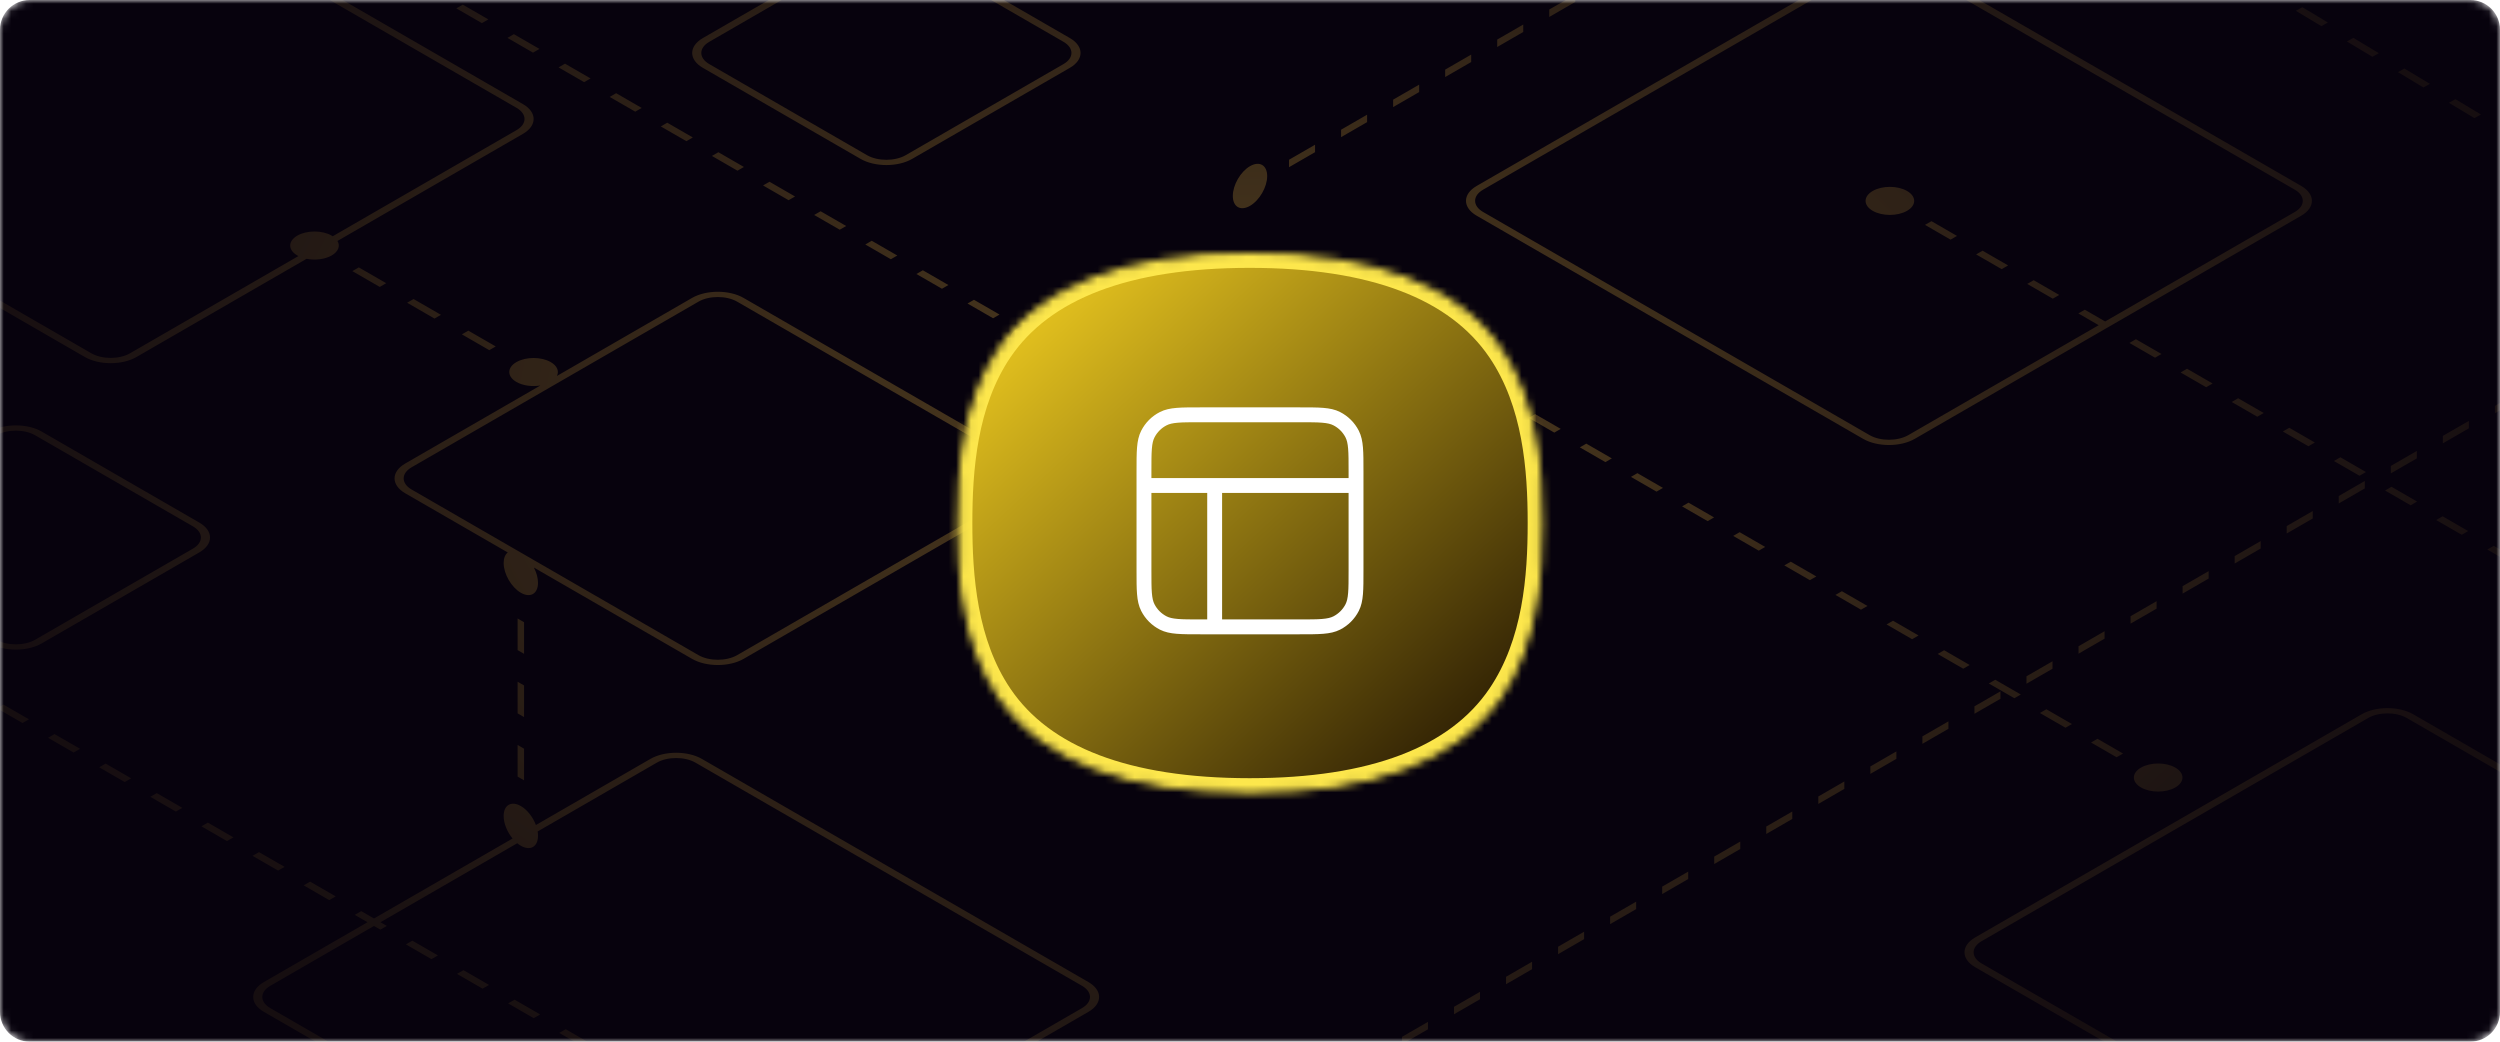 <svg xmlns="http://www.w3.org/2000/svg" width="336" height="140" viewBox="0 0 336 140" fill="none"><g clip-path="url(#clip0_652_3569)"><mask id="mask0_652_3569" style="mask-type:luminance" maskUnits="userSpaceOnUse" x="0" y="0" width="336" height="140"><path d="M332 0H4C1.791 0 0 1.791 0 4V136C0 138.209 1.791 140 4 140H332C334.209 140 336 138.209 336 136V4C336 1.791 334.209 0 332 0Z" fill="white"></path></mask><g mask="url(#mask0_652_3569)"><path d="M332 0H4C1.791 0 0 1.791 0 4V136C0 138.209 1.791 140 4 140H332C334.209 140 336 138.209 336 136V4C336 1.791 334.209 0 332 0Z" fill="#07020D"></path><g filter="url(#filter0_f_652_3569)"><path d="M168 96C182.359 96 194 84.359 194 70C194 55.641 182.359 44 168 44C153.641 44 142 55.641 142 70C142 84.359 153.641 96 168 96Z" fill="#FFC74A"></path></g><path fill-rule="evenodd" clip-rule="evenodd" d="M352.175 -81.333C352.175 -79.861 351.141 -78.07 349.865 -77.333C348.59 -76.597 347.556 -77.194 347.556 -78.666C347.556 -80.139 348.59 -81.93 349.865 -82.666C351.141 -83.403 352.175 -82.806 352.175 -81.333ZM170.309 23.667C170.309 25.14 169.275 26.93 168 27.667C166.725 28.403 165.691 27.806 165.691 26.333C165.691 24.861 166.725 23.07 168 22.333C169.275 21.597 170.309 22.194 170.309 23.667ZM344.619 -76.471L341.122 -74.452V-75.452L344.619 -77.471V-76.471ZM337.624 -72.433L334.127 -70.413V-71.413L337.624 -73.433V-72.433ZM330.63 -68.394L327.132 -66.375V-67.375L330.63 -69.394V-68.394ZM323.635 -64.356L320.137 -62.336V-63.336L323.635 -65.356V-64.356ZM316.64 -60.317L313.142 -58.298V-59.298L316.64 -61.317V-60.317ZM309.645 -56.279L306.148 -54.26V-55.26L309.645 -57.279V-56.279ZM302.65 -52.24L299.153 -50.221V-51.221L302.65 -53.24V-52.24ZM295.655 -48.202L292.158 -46.183V-47.183L295.655 -49.202V-48.202ZM288.661 -44.163L285.163 -42.144V-43.144L288.661 -45.163V-44.163ZM281.666 -40.125L278.168 -38.106V-39.106L281.666 -41.125V-40.125ZM274.671 -36.086L271.174 -34.067V-35.067L274.671 -37.086V-36.086ZM267.676 -32.048L264.179 -30.029V-31.029L267.676 -33.048V-32.048ZM260.681 -28.009L257.184 -25.99V-26.99L260.681 -29.009V-28.009ZM253.687 -23.971L250.189 -21.952V-22.952L253.687 -24.971V-23.971ZM246.692 -19.933L243.194 -17.913V-18.913L246.692 -20.933V-19.933ZM239.697 -15.894L236.199 -13.875V-14.875L239.697 -16.894V-15.894ZM232.702 -11.856L229.205 -9.836V-10.836L232.702 -12.856V-11.856ZM225.707 -7.817L222.21 -5.798V-6.798L225.707 -8.817V-7.817ZM218.712 -3.779L215.215 -1.759V-2.759L218.712 -4.779V-3.779ZM211.718 0.26L208.22 2.279V1.279L211.718 -0.74V0.26ZM204.723 4.298L201.225 6.317V5.317L204.723 3.298V4.298ZM197.728 8.337L194.231 10.356V9.356L197.728 7.337V8.337ZM190.733 12.375L187.236 14.394V13.394L190.733 11.375V12.375ZM183.738 16.414L180.241 18.433V17.433L183.738 15.414V16.414ZM176.743 20.452L173.246 22.471V21.471L176.743 19.452V20.452ZM12.277 -15.5L-39.67 14.491C-41.105 15.32 -41.105 16.663 -39.67 17.491L12.277 47.483C13.711 48.311 16.038 48.311 17.473 47.483L40.108 34.414C40.057 34.388 40.007 34.361 39.959 34.334C38.683 33.597 38.683 32.403 39.959 31.667C41.234 30.93 43.302 30.93 44.578 31.667C44.626 31.695 44.673 31.724 44.718 31.753L69.419 17.491C70.854 16.663 70.854 15.32 69.419 14.491L17.473 -15.5C16.038 -16.328 13.711 -16.328 12.277 -15.5ZM45.356 32.384L70.285 17.991C72.198 16.887 72.198 15.096 70.285 13.991L18.339 -16C16.426 -17.105 13.324 -17.105 11.411 -16L-40.536 13.991C-42.449 15.096 -42.449 16.887 -40.536 17.991L11.411 47.983C13.324 49.087 16.426 49.087 18.339 47.983L41.202 34.783C42.345 35.01 43.664 34.861 44.578 34.334C45.491 33.806 45.75 33.045 45.356 32.384ZM199.33 25.491L251.277 -4.5C252.711 -5.328 255.038 -5.328 256.473 -4.5L308.419 25.491C309.854 26.32 309.854 27.663 308.419 28.491L282.934 43.205L280.197 41.625L279.331 42.125L282.068 43.705L256.473 58.483C255.038 59.311 252.711 59.311 251.277 58.483L199.33 28.491C197.895 27.663 197.895 26.32 199.33 25.491ZM198.464 28.991C196.551 27.887 196.551 26.096 198.464 24.991L250.411 -5C252.324 -6.104 255.426 -6.104 257.339 -5L309.285 24.991C311.198 26.096 311.198 27.887 309.285 28.991L257.339 58.983C255.426 60.087 252.324 60.087 250.411 58.983L198.464 28.991ZM266.33 126.491L318.277 96.5C319.711 95.672 322.038 95.672 323.473 96.5L375.419 126.491C376.854 127.32 376.854 128.663 375.419 129.491L323.473 159.482C322.038 160.311 319.711 160.311 318.277 159.482L266.33 129.491C264.895 128.663 264.895 127.32 266.33 126.491ZM265.464 129.991C263.551 128.887 263.551 127.096 265.464 125.991L317.411 96C319.324 94.895 322.426 94.895 324.339 96L376.285 125.991C378.198 127.096 378.198 128.887 376.285 129.991L324.339 159.982C322.426 161.087 319.324 161.087 317.411 159.982L265.464 129.991ZM95.33 5.616L116.53 -6.624C117.965 -7.453 120.292 -7.453 121.727 -6.624L142.927 5.616C144.362 6.444 144.362 7.787 142.927 8.616L121.727 20.856C120.292 21.684 117.965 21.684 116.53 20.856L95.33 8.616C93.895 7.787 93.895 6.444 95.33 5.616ZM94.464 9.116C92.551 8.011 92.551 6.22 94.464 5.116L115.664 -7.124C117.578 -8.229 120.679 -8.229 122.593 -7.124L143.793 5.116C145.706 6.22 145.706 8.011 143.793 9.116L122.593 21.356C120.679 22.46 117.578 22.46 115.664 21.356L94.464 9.116ZM-0.47 58.5L-21.67 70.74C-23.105 71.569 -23.105 72.912 -21.67 73.74L-0.47 85.98C0.965 86.808 3.292 86.808 4.727 85.98L25.927 73.74C27.362 72.912 27.362 71.569 25.927 70.74L4.727 58.5C3.292 57.672 0.965 57.672 -0.47 58.5ZM-22.536 70.24C-24.449 71.345 -24.449 73.135 -22.536 74.24L-1.336 86.48C0.578 87.585 3.679 87.585 5.593 86.48L26.793 74.24C28.706 73.135 28.706 71.345 26.793 70.24L5.593 58C3.679 56.896 0.578 56.896 -1.336 58L-22.536 70.24ZM55.33 62.797L93.877 40.542C95.312 39.714 97.638 39.714 99.073 40.542L137.62 62.797C139.055 63.625 139.055 64.969 137.62 65.797L99.073 88.052C97.638 88.88 95.312 88.88 93.877 88.052L55.33 65.797C53.895 64.969 53.895 63.625 55.33 62.797ZM54.464 66.297C52.551 65.192 52.551 63.402 54.464 62.297L72.627 51.811C71.52 51.996 70.276 51.837 69.404 51.333C68.128 50.597 68.128 49.403 69.404 48.667C70.679 47.93 72.747 47.93 74.022 48.667C74.895 49.171 75.171 49.889 74.849 50.528L93.011 40.042C94.924 38.937 98.026 38.937 99.939 40.042L138.486 62.297C140.399 63.402 140.399 65.192 138.486 66.297L99.939 88.552C98.026 89.656 94.924 89.656 93.011 88.552L71.755 76.28C72.101 76.946 72.309 77.672 72.309 78.333C72.309 79.806 71.275 80.403 70 79.667C68.725 78.93 67.691 77.139 67.691 75.667C67.691 75.005 67.9 74.52 68.245 74.253L54.464 66.297ZM50.263 124.447L36.33 132.491C34.895 133.32 34.895 134.663 36.33 135.491L88.277 165.482C89.711 166.311 92.038 166.311 93.473 165.482L145.419 135.491C146.854 134.663 146.854 133.32 145.419 132.491L93.473 102.5C92.038 101.672 89.712 101.672 88.277 102.5L72.259 111.748C72.292 111.946 72.309 112.142 72.309 112.333C72.309 113.806 71.275 114.403 70 113.667C69.835 113.571 69.674 113.458 69.518 113.33L51.129 123.947L51.984 124.442L51.118 124.942L50.263 124.447ZM68.887 112.695L50.263 123.447L48.549 122.458L47.683 122.958L49.396 123.947L35.464 131.991C33.551 133.096 33.551 134.887 35.464 135.991L87.41 165.982C89.324 167.087 92.426 167.087 94.339 165.982L146.285 135.991C148.198 134.887 148.198 133.096 146.285 131.991L94.339 102C92.426 100.895 89.324 100.895 87.411 102L72.024 110.883C71.631 109.833 70.872 108.837 70 108.333C68.725 107.597 67.691 108.194 67.691 109.667C67.691 110.673 68.174 111.829 68.887 112.695ZM292.366 105.833C291.091 106.57 289.023 106.57 287.747 105.833C286.472 105.097 286.472 103.903 287.747 103.167C289.023 102.43 291.091 102.43 292.366 103.167C293.642 103.903 293.642 105.097 292.366 105.833ZM189.309 46.333C188.034 47.07 185.966 47.07 184.69 46.334C183.415 45.597 183.415 44.403 184.69 43.667C185.966 42.93 188.034 42.93 189.309 43.667C190.585 44.403 190.585 45.597 189.309 46.333ZM284.471 101.775L281.036 99.792L281.902 99.292L285.337 101.275L284.471 101.775ZM277.6 97.808L274.165 95.825L275.031 95.325L278.466 97.308L277.6 97.808ZM270.73 93.842L267.295 91.859L268.161 91.359L271.596 93.342L270.73 93.842ZM263.859 89.875L260.424 87.892L261.29 87.392L264.725 89.375L263.859 89.875ZM256.989 85.909L253.554 83.925L254.42 83.425L257.855 85.409L256.989 85.909ZM250.118 81.942L246.683 79.958L247.549 79.458L250.985 81.442L250.118 81.942ZM243.248 77.975L239.813 75.992L240.679 75.492L244.114 77.475L243.248 77.975ZM236.378 74.008L232.942 72.025L233.808 71.525L237.244 73.508L236.378 74.008ZM229.507 70.042L226.072 68.058L226.938 67.558L230.373 69.542L229.507 70.042ZM222.637 66.075L219.201 64.092L220.067 63.592L223.503 65.575L222.637 66.075ZM215.766 62.108L212.331 60.125L213.197 59.625L216.632 61.608L215.766 62.108ZM208.896 58.142L205.46 56.158L206.326 55.658L209.762 57.642L208.896 58.142ZM202.025 54.175L198.59 52.192L199.456 51.692L202.891 53.675L202.025 54.175ZM195.155 50.208L191.719 48.225L192.586 47.725L196.021 49.708L195.155 50.208ZM136.747 46.833C138.023 47.57 140.091 47.57 141.366 46.833C142.642 46.097 142.642 44.903 141.366 44.167C140.091 43.43 138.023 43.43 136.747 44.167C135.472 44.903 135.472 46.097 136.747 46.833ZM33.69 -12.666C34.966 -11.93 37.034 -11.93 38.309 -12.666C39.584 -13.403 39.584 -14.597 38.309 -15.333C37.034 -16.07 34.966 -16.07 33.69 -15.333C32.415 -14.597 32.415 -13.403 33.69 -12.666ZM130.036 40.792L133.471 42.775L134.337 42.275L130.902 40.292L130.036 40.792ZM123.165 36.825L126.6 38.808L127.466 38.308L124.031 36.325L123.165 36.825ZM116.295 32.858L119.73 34.842L120.596 34.342L117.161 32.358L116.295 32.858ZM109.424 28.892L112.859 30.875L113.725 30.375L110.29 28.392L109.424 28.892ZM102.554 24.925L105.989 26.908L106.855 26.408L103.42 24.425L102.554 24.925ZM95.683 20.958L99.118 22.942L99.984 22.442L96.549 20.458L95.683 20.958ZM88.813 16.992L92.248 18.975L93.114 18.475L89.679 16.492L88.813 16.992ZM81.942 13.025L85.378 15.008L86.244 14.508L82.808 12.525L81.942 13.025ZM75.072 9.058L78.507 11.042L79.373 10.542L75.938 8.558L75.072 9.058ZM68.201 5.092L71.637 7.075L72.503 6.575L69.067 4.592L68.201 5.092ZM61.331 1.125L64.766 3.108L65.632 2.608L62.197 0.625L61.331 1.125ZM54.461 -2.842L57.896 -0.858L58.762 -1.358L55.327 -3.342L54.461 -2.842ZM47.59 -6.808L51.025 -4.825L51.891 -5.325L48.456 -7.308L47.59 -6.808ZM40.719 -10.775L44.155 -8.792L45.021 -9.292L41.586 -11.275L40.719 -10.775ZM93.366 148.833C92.091 149.57 90.023 149.57 88.747 148.833C87.472 148.097 87.472 146.903 88.747 146.167C90.023 145.43 92.091 145.43 93.366 146.167C94.642 146.903 94.642 148.097 93.366 148.833ZM-9.691 89.333C-10.966 90.07 -13.034 90.07 -14.31 89.334C-15.585 88.597 -15.585 87.403 -14.31 86.667C-13.034 85.93 -10.966 85.93 -9.691 86.667C-8.415 87.403 -8.415 88.597 -9.691 89.333ZM85.471 144.775L82.036 142.792L82.902 142.292L86.337 144.275L85.471 144.775ZM78.6 140.808L75.165 138.825L76.031 138.325L79.466 140.308L78.6 140.808ZM71.73 136.842L68.295 134.858L69.161 134.358L72.596 136.342L71.73 136.842ZM64.859 132.875L61.424 130.892L62.29 130.392L65.725 132.375L64.859 132.875ZM57.989 128.908L54.554 126.925L55.42 126.425L58.855 128.408L57.989 128.908ZM44.248 120.975L40.813 118.992L41.679 118.492L45.114 120.475L44.248 120.975ZM37.378 117.008L33.942 115.025L34.808 114.525L38.244 116.508L37.378 117.008ZM30.507 113.042L27.072 111.058L27.938 110.558L31.373 112.542L30.507 113.042ZM23.637 109.075L20.201 107.092L21.067 106.592L24.503 108.575L23.637 109.075ZM16.766 105.108L13.331 103.125L14.197 102.625L17.632 104.608L16.766 105.108ZM9.896 101.142L6.46 99.158L7.326 98.658L10.762 100.642L9.896 101.142ZM3.025 97.175L-0.41 95.192L0.456 94.692L3.891 96.675L3.025 97.175ZM-3.845 93.208L-7.28 91.225L-6.414 90.725L-2.979 92.708L-3.845 93.208ZM354.747 87.833C356.023 88.57 358.091 88.57 359.366 87.833C360.642 87.097 360.642 85.903 359.366 85.167C358.091 84.43 356.023 84.43 354.747 85.167C353.472 85.903 353.472 87.097 354.747 87.833ZM251.69 28.334C252.966 29.07 255.034 29.07 256.309 28.334C257.585 27.597 257.585 26.403 256.309 25.667C255.034 24.93 252.966 24.93 251.69 25.667C250.415 26.403 250.415 27.597 251.69 28.334ZM348.036 81.792L351.471 83.775L352.337 83.275L348.902 81.292L348.036 81.792ZM341.165 77.825L344.6 79.808L345.466 79.308L342.031 77.325L341.165 77.825ZM334.295 73.859L337.73 75.842L338.596 75.342L335.161 73.359L334.295 73.859ZM327.424 69.892L330.859 71.875L331.725 71.375L328.29 69.392L327.424 69.892ZM320.554 65.925L323.989 67.909L324.855 67.409L321.42 65.425L320.554 65.925ZM313.683 61.958L317.118 63.942L317.985 63.442L314.549 61.458L313.683 61.958ZM306.813 57.992L310.248 59.975L311.114 59.475L307.679 57.492L306.813 57.992ZM299.942 54.025L303.378 56.008L304.244 55.508L300.808 53.525L299.942 54.025ZM293.072 50.058L296.507 52.042L297.373 51.542L293.938 49.558L293.072 50.058ZM286.201 46.092L289.637 48.075L290.503 47.575L287.067 45.592L286.201 46.092ZM272.46 38.158L275.896 40.142L276.762 39.642L273.326 37.658L272.46 38.158ZM265.59 34.192L269.025 36.175L269.891 35.675L266.456 33.692L265.59 34.192ZM258.72 30.225L262.155 32.208L263.021 31.708L259.586 29.725L258.72 30.225ZM65.759 47.063L62.078 44.938L62.944 44.438L66.625 46.563L65.759 47.063ZM58.398 42.813L54.717 40.688L55.583 40.188L59.264 42.313L58.398 42.813ZM51.037 38.563L47.356 36.438L48.222 35.938L51.903 38.063L51.037 38.563ZM342.67 24.135C343.932 24.893 346 24.93 347.288 24.216C348.576 23.502 348.597 22.308 347.334 21.549C346.072 20.791 344.004 20.755 342.716 21.469C341.428 22.183 341.407 23.377 342.67 24.135ZM294.668 -4.707C295.931 -3.949 297.998 -3.913 299.286 -4.627C300.575 -5.341 300.595 -6.534 299.333 -7.293C298.071 -8.051 296.003 -8.087 294.715 -7.373C293.427 -6.659 293.406 -5.466 294.668 -4.707ZM335.993 17.934L339.422 19.994L340.296 19.509L336.868 17.449L335.993 17.934ZM329.136 13.814L332.564 15.874L333.439 15.389L330.01 13.329L329.136 13.814ZM322.278 9.694L325.707 11.754L326.582 11.269L323.153 9.209L322.278 9.694ZM315.421 5.573L318.85 7.633L319.724 7.149L316.296 5.088L315.421 5.573ZM308.564 1.453L311.992 3.513L312.867 3.028L309.438 0.968L308.564 1.453ZM301.706 -2.667L305.135 -0.607L306.01 -1.092L302.581 -3.152L301.706 -2.667ZM70.433 83.625V87.875L69.567 87.375V83.125L70.433 83.625ZM70.433 92.125V96.375L69.567 95.875V91.625L70.433 92.125ZM70.433 100.625V104.875L69.567 104.375V100.125L70.433 100.625ZM344.057 52.667C345.332 51.93 346.366 50.139 346.366 48.667C346.366 47.194 345.332 46.597 344.057 47.333C342.781 48.07 341.747 49.861 341.747 51.333C341.747 52.806 342.781 53.403 344.057 52.667ZM162.191 157.667C163.467 156.93 164.501 155.139 164.501 153.667C164.501 152.194 163.467 151.597 162.191 152.333C160.916 153.07 159.882 154.861 159.882 156.333C159.882 157.806 160.916 158.403 162.191 157.667ZM335.313 55.548L338.811 53.529V52.529L335.313 54.548V55.548ZM328.318 59.587L331.816 57.567V56.567L328.318 58.587V59.587ZM321.324 63.625L324.821 61.606V60.606L321.324 62.625V63.625ZM314.329 67.664L317.826 65.644V64.644L314.329 66.664V67.664ZM307.334 71.702L310.831 69.683V68.683L307.334 70.702V71.702ZM300.339 75.74L303.836 73.721V72.721L300.339 74.74V75.74ZM293.344 79.779L296.842 77.76V76.76L293.344 78.779V79.779ZM286.349 83.817L289.847 81.798V80.798L286.349 82.817V83.817ZM279.355 87.856L282.852 85.837V84.837L279.355 86.856V87.856ZM272.36 91.894L275.857 89.875V88.875L272.36 90.894V91.894ZM265.365 95.933L268.862 93.914V92.914L265.365 94.933V95.933ZM258.37 99.971L261.868 97.952V96.952L258.37 98.971V99.971ZM251.375 104.01L254.873 101.99V100.99L251.375 103.01V104.01ZM244.381 108.048L247.878 106.029V105.029L244.381 107.048V108.048ZM237.386 112.087L240.883 110.067V109.067L237.386 111.087V112.087ZM230.391 116.125L233.888 114.106V113.106L230.391 115.125V116.125ZM223.396 120.163L226.893 118.144V117.144L223.396 119.163V120.163ZM216.401 124.202L219.899 122.183V121.183L216.401 123.202V124.202ZM209.406 128.24L212.904 126.221V125.221L209.406 127.24V128.24ZM202.412 132.279L205.909 130.26V129.26L202.412 131.279V132.279ZM195.417 136.317L198.914 134.298V133.298L195.417 135.317V136.317ZM188.422 140.356L191.919 138.337V137.337L188.422 139.356V140.356ZM181.427 144.394L184.924 142.375V141.375L181.427 143.394V144.394ZM174.432 148.433L177.93 146.414V145.414L174.432 147.433V148.433ZM167.437 152.471L170.935 150.452V149.452L167.437 151.471V152.471Z" fill="url(#paint0_radial_652_3569)" fill-opacity="0.3"></path></g><mask id="mask1_652_3569" style="mask-type:luminance" maskUnits="userSpaceOnUse" x="128" y="34" width="80" height="73"><path d="M134.574 47.164C140.235 38.825 151.385 34.506 167.932 34.5C167.932 34.5 167.932 34.5 167.932 34.5H167.965C184.535 34.5 195.709 38.817 201.394 47.157C206.188 54.189 206.82 63.163 206.82 70.294C206.82 77.424 206.188 86.398 201.394 93.429C195.709 101.769 184.53 106.088 167.96 106.088H167.932C167.932 106.088 167.932 106.088 167.932 106.088C151.385 106.083 140.235 101.763 134.574 93.425C129.812 86.409 129.184 77.43 129.184 70.294C129.184 63.158 129.812 54.179 134.574 47.164ZM134.574 47.164L134.161 46.883L134.574 47.164Z" fill="white" stroke="#FDE74C"></path></mask><g mask="url(#mask1_652_3569)"><path d="M201.808 93.711C195.983 102.255 184.593 106.588 167.96 106.588H167.932C151.323 106.583 139.961 102.249 134.161 93.706C129.306 86.554 128.684 77.437 128.684 70.294C128.684 63.151 129.306 54.034 134.161 46.883C139.961 38.34 151.323 34.006 167.932 34H167.965C184.598 34 195.983 38.332 201.808 46.876C206.694 54.043 207.32 63.156 207.32 70.294C207.32 77.432 206.694 86.544 201.808 93.711Z" fill="url(#paint1_linear_652_3569)" stroke="#FDE74C" stroke-width="4"></path></g><path d="M153.75 65.25H182.25M163.25 65.25L163.25 84.25M161.35 55.75H174.65C177.31 55.75 178.64 55.75 179.656 56.268C180.55 56.723 181.277 57.45 181.732 58.343C182.25 59.36 182.25 60.69 182.25 63.35V76.65C182.25 79.31 182.25 80.64 181.732 81.656C181.277 82.55 180.55 83.277 179.656 83.732C178.64 84.25 177.31 84.25 174.65 84.25H161.35C158.69 84.25 157.36 84.25 156.344 83.732C155.45 83.277 154.723 82.55 154.268 81.656C153.75 80.64 153.75 79.31 153.75 76.65V63.35C153.75 60.69 153.75 59.36 154.268 58.343C154.723 57.45 155.45 56.723 156.344 56.268C157.36 55.75 158.69 55.75 161.35 55.75Z" stroke="white" stroke-width="2" stroke-linecap="round" stroke-linejoin="round"></path></g><defs><filter id="filter0_f_652_3569" x="62" y="-36" width="212" height="212" filterUnits="userSpaceOnUse" color-interpolation-filters="sRGB"><feGaussianBlur stdDeviation="40"></feGaussianBlur></filter><radialGradient id="paint0_radial_652_3569" cx="0" cy="0" r="1" gradientUnits="userSpaceOnUse" gradientTransform="translate(167.875 57) rotate(90) scale(103.5 173.896)"><stop stop-color="#FFC74A"></stop><stop offset="1" stop-color="#FFC74A" stop-opacity="0.2"></stop></radialGradient><linearGradient id="paint1_linear_652_3569" x1="128.702" y1="34.197" x2="200.987" y2="112.533" gradientUnits="userSpaceOnUse"><stop stop-color="#FFDA22"></stop><stop offset="0" stop-color="#FFDA22"></stop><stop offset="1" stop-color="#150900"></stop></linearGradient><clipPath id="clip0_652_3569"><rect width="336" height="140" fill="white"></rect></clipPath></defs></svg>